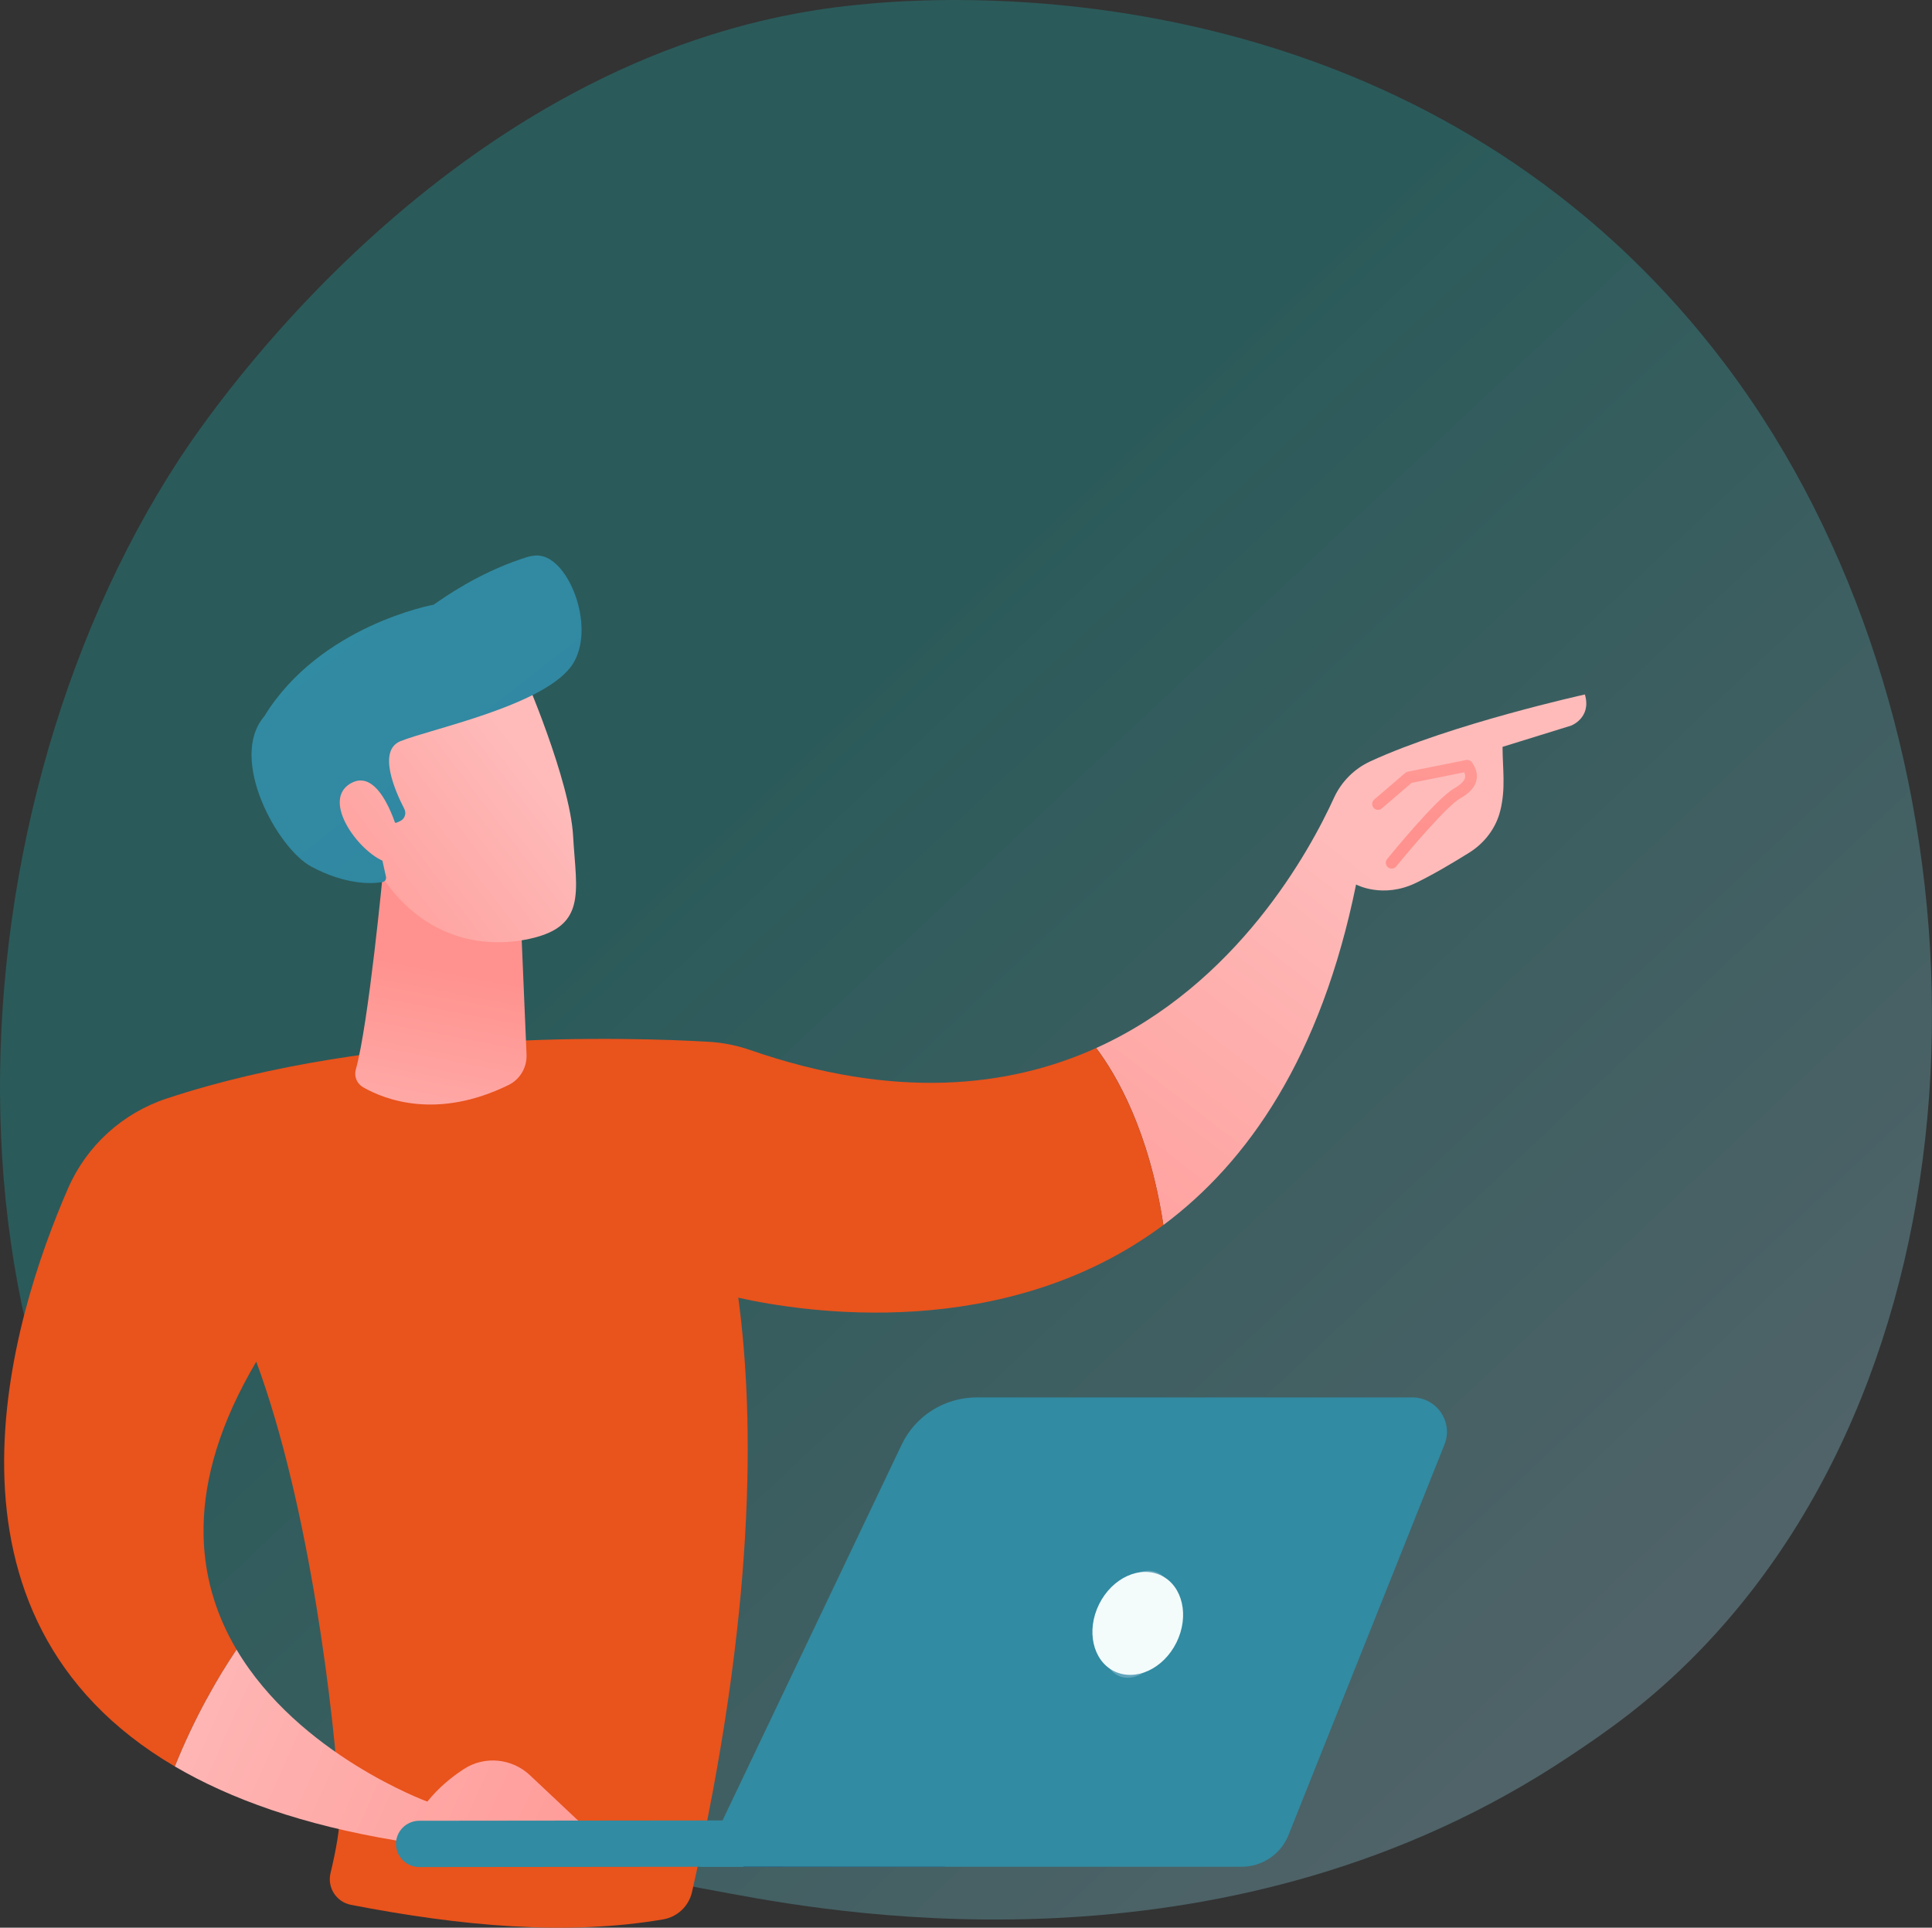 <svg xmlns="http://www.w3.org/2000/svg" xmlns:xlink="http://www.w3.org/1999/xlink" id="Calque_2" data-name="Calque 2" viewBox="0 0 2800.51 2794.48"><rect x="0" y="0" width="2800.51" height="2794.48" fill="#333333" stroke="none"/><defs><style>      .cls-1 {        fill: url(#Dégradé_sans_nom_4);      }      .cls-1, .cls-2 {        opacity: .3;      }      .cls-3 {        fill: url(#linear-gradient-2);      }      .cls-4 {        fill: url(#Dégradé_sans_nom_14);      }      .cls-2 {        fill: url(#Dégradé_sans_nom_25);      }      .cls-5 {        fill: url(#linear-gradient-4);      }      .cls-6 {        fill: url(#linear-gradient-3);      }      .cls-7 {        fill: url(#linear-gradient-5);      }      .cls-8 {        fill: url(#Dégradé_sans_nom_57);      }      .cls-9 {        fill: url(#Dégradé_sans_nom_28);      }      .cls-10 {        fill: url(#linear-gradient-6);      }      .cls-11 {        fill: #f3fbfb;      }      .cls-12 {        fill: url(#linear-gradient);      }      .cls-13 {        fill: url(#Dégradé_sans_nom_38);      }    </style><linearGradient id="D&#xE9;grad&#xE9;_sans_nom_4" data-name="D&#xE9;grad&#xE9; sans nom 4" x1="3056.44" y1="3236.45" x2="1081.82" y2="1134.44" gradientUnits="userSpaceOnUse"><stop offset="0" stop-color="#dae3fe"></stop><stop offset="1" stop-color="#17b5b4"></stop></linearGradient><linearGradient id="linear-gradient" x1="1968.48" y1="1243.71" x2="1349.92" y2="2048.44" gradientUnits="userSpaceOnUse"><stop offset="0" stop-color="#febbba"></stop><stop offset="1" stop-color="#ff928e"></stop></linearGradient><linearGradient id="D&#xE9;grad&#xE9;_sans_nom_38" data-name="D&#xE9;grad&#xE9; sans nom 38" x1="599.86" y1="2171.55" x2="-1449.19" y2="4600.06" gradientUnits="userSpaceOnUse"><stop offset="1" stop-color="#e9531c"></stop><stop offset="1" stop-color="#4042e2"></stop></linearGradient><linearGradient id="linear-gradient-2" x1="589.72" y1="1763.82" x2="657.39" y2="1408.55" xlink:href="#linear-gradient"></linearGradient><linearGradient id="linear-gradient-3" x1="772.83" y1="1112" x2="386.73" y2="1407.43" xlink:href="#linear-gradient"></linearGradient><linearGradient id="D&#xE9;grad&#xE9;_sans_nom_28" data-name="D&#xE9;grad&#xE9; sans nom 28" x1="502.5" y1="880.48" x2="859.23" y2="1339.77" gradientUnits="userSpaceOnUse"><stop offset="0" stop-color="#318ba2"></stop><stop offset="1" stop-color="#3085a1"></stop><stop offset="1" stop-color="#1a0f91"></stop></linearGradient><linearGradient id="linear-gradient-4" x1="724.94" y1="1049.41" x2="338.83" y2="1344.84" xlink:href="#linear-gradient"></linearGradient><linearGradient id="linear-gradient-5" x1="2142.77" y1="520.03" x2="2058.11" y2="1200.67" xlink:href="#linear-gradient"></linearGradient><linearGradient id="linear-gradient-6" x1="181.18" y1="2418.94" x2="1041.29" y2="2804.97" xlink:href="#linear-gradient"></linearGradient><linearGradient id="D&#xE9;grad&#xE9;_sans_nom_14" data-name="D&#xE9;grad&#xE9; sans nom 14" x1="-3912.23" y1="2393.18" x2="-4522.75" y2="2560.51" gradientTransform="translate(-3311.63 -78.02) rotate(-177.17) scale(1 -1)" gradientUnits="userSpaceOnUse"><stop offset="1" stop-color="#318ba2"></stop><stop offset="1" stop-color="#09005d"></stop></linearGradient><linearGradient id="D&#xE9;grad&#xE9;_sans_nom_57" data-name="D&#xE9;grad&#xE9; sans nom 57" x1="-4637.83" y1="2115.97" x2="-5068.48" y2="2571.14" gradientTransform="translate(-3332.23) rotate(-180) scale(1 -1)" gradientUnits="userSpaceOnUse"><stop offset="0" stop-color="#318ba2"></stop><stop offset="1" stop-color="#318ba2"></stop></linearGradient><linearGradient id="D&#xE9;grad&#xE9;_sans_nom_25" data-name="D&#xE9;grad&#xE9; sans nom 25" x1="1596.28" y1="2354.68" x2="1703.14" y2="2354.68" gradientTransform="translate(3369.63 50.79) rotate(71.76)" gradientUnits="userSpaceOnUse"><stop offset="1" stop-color="#d2e1fb"></stop><stop offset="1" stop-color="#dae3fe"></stop><stop offset="1" stop-color="#dae3fe"></stop><stop offset="1" stop-color="#17b5b4"></stop></linearGradient></defs><g id="Background"><path class="cls-1" d="M2463.56,2393.13c-72.89,75.14-138.12,119.31-188.06,152.65-487.03,325.19-1043.76,231.47-1215.89,199.43-277.71-51.69-512.13-88.15-713.54-270.12-457.67-413.48-435.41-1276.04-85.69-1810.35,41.47-63.35,390.65-580.95,948.58-653.89,13.65-1.78,23.83-2.8,32.75-3.74,86.31-9.14,621.16-57.37,1057.28,308.01,62.43,52.3,162.89,146.64,256.06,290.53,340.65,526.11,341.73,1340.93-91.5,1787.48Z"></path></g><g id="Illustration"><path class="cls-12" d="M2297.34,1006.74s-193.44,42.66-311.09,96.98c-23.37,10.79-42.01,29.65-52.62,52.9-35.19,77.08-140.46,270.37-344.63,362.61,29.4,39.03,76.74,120.2,97.37,256.64,122.62-91.27,228.49-243.69,279.31-493.66,0,0,38.7,21.04,86.98-2.41,25.51-12.39,54.96-29.96,77.07-43.78,22.03-13.77,38.44-35.17,44.81-60.17,8.42-33.01,3.46-62.04,3.46-93.18l99.43-30.81s29.89-11.28,19.91-45.12Z"></path><path class="cls-13" d="M253.44,2560.72c28.49-70.72,61.37-127.58,89.48-169.34-59.71-100.72-77.4-238.28,28.56-417.42,77.26,208.63,113.51,513.04,121.08,647.76,1.42,25.27-6.42,64.47-13.44,93.52-5.06,20.96,8.34,41.97,29.51,46.07,159.06,30.8,312.45,45.11,452.68,21.1,20.65-3.54,37.15-19.22,41.78-39.65,91.67-404.7,91.11-683.28,67.08-861.56,94.95,21.23,385.3,66.5,616.17-105.33-20.62-136.44-67.97-217.61-97.37-256.64-126.83,57.3-291.81,75.62-501.91,2.82-19.36-6.71-39.57-10.64-60.05-11.84-111.84-6.56-480.4-18.52-785.36,82.23-64.18,21.21-116.17,68.65-142.96,130.13-82.5,189.32-216.06,620.47,154.72,838.14Z"></path><path class="cls-3" d="M555.48,1261.07s-21.12,223.27-39.71,289.31c-2.82,10.02,1.53,20.58,10.64,25.79,31.56,18.03,107.24,47.44,210.76-3.3,16.77-8.22,26.85-25.7,26.07-44.2l-9.12-215.75-198.64-51.85Z"></path><path class="cls-6" d="M758.67,975.44s67.54,155.15,72.08,236.58c4.54,81.43,22.08,134.27-72.08,150.67-94.16,16.4-173.48-30.51-216.45-111.62,0,0-67.33-124.99-52.23-176.18,15.1-51.19,268.68-99.45,268.68-99.45Z"></path><path class="cls-9" d="M574.4,1192.75l5.36-2.36c6.82-3.01,9.74-11.13,6.32-17.75-13.28-25.65-39.16-84.44-5.72-98.16,43.09-17.67,213.8-52.49,250.63-113.06,30.73-50.53-2.51-142.42-43.1-154.73-10.5-3.19-19.96-.63-32.53,3.66-63.84,21.76-110.02,54.64-126.83,66.26,0,0-164.57,29.74-245.42,161.74-52.79,61.63,19.21,191.78,68.18,217.96,50.65,27.08,88.48,24.86,103.04,22.45,3.62-.6,5.96-4.11,5.17-7.69l-15.55-70.55c-.88-3.99,2.16-7.77,6.25-7.77h24.21Z"></path><path class="cls-5" d="M577.32,1207.63s-25.77-99.11-70.2-71.32c-44.43,27.79,23.06,111.05,58.78,114.76l11.42-43.44Z"></path><path class="cls-7" d="M2017.26,1259.16c-1.87,0-3.77-.62-5.33-1.9-3.63-2.94-4.18-8.28-1.22-11.91,7.31-9,72.23-88.37,97.24-102.49,9.1-5.14,14.52-10.45,15.67-15.35.56-2.34.19-4.97-1.13-7.97l-76.27,15.29-43.22,37.08c-3.53,3.05-8.89,2.65-11.93-.91-3.05-3.55-2.64-8.89.91-11.94l44.89-38.53c1.1-.94,2.42-1.59,3.85-1.87l84.44-16.92c3.39-.68,6.78.74,8.69,3.57,6.19,9.18,8.24,17.72,6.26,26.09-2.33,9.89-10.12,18.47-23.82,26.21-18.81,10.63-73.1,74.66-92.43,98.44-1.67,2.06-4.11,3.12-6.57,3.12Z"></path><path class="cls-10" d="M574.04,2668.03l298.54,3.69-104.48-98.35c-25.97-24.45-65.61-28.41-95.59-8.96-17.55,11.38-36.59,26.84-53.08,47.3,0,0-186.23-68.06-276.51-220.33-28.12,41.77-61,98.62-89.48,169.34,80.93,47.51,185.84,84.87,320.6,107.3Z"></path><path class="cls-4" d="M606.21,2706.53c.58.03,1.16.04,1.74.04l757.81-.82c18.73-.02,33.9-15.06,33.88-33.59-.02-18.54-15.28-33.86-33.96-33.53l-757.81.82c-18.73.02-33.9,15.06-33.88,33.59.02,17.96,14.29,32.61,32.22,33.49Z"></path><path class="cls-8" d="M2047,2025.75h-631.11c-46.56,0-88.93,26.58-108.79,68.25l-291.76,612.13h784.3c30,0,56.96-18.14,67.99-45.75l226.25-566.44c13.07-32.73-11.31-68.2-46.87-68.2Z"></path><ellipse class="cls-2" cx="1649.71" cy="2354.68" rx="80.05" ry="49.67" transform="translate(-1103.04 3184.38) rotate(-71.76)"></ellipse><path class="cls-11" d="M1705.3,2381.11c-18.95,38.26-59.42,56.84-90.38,41.5-30.96-15.34-40.7-58.79-21.75-97.05,18.95-38.26,59.42-56.84,90.38-41.5,30.96,15.34,40.7,58.79,21.75,97.05Z"></path></g></svg>